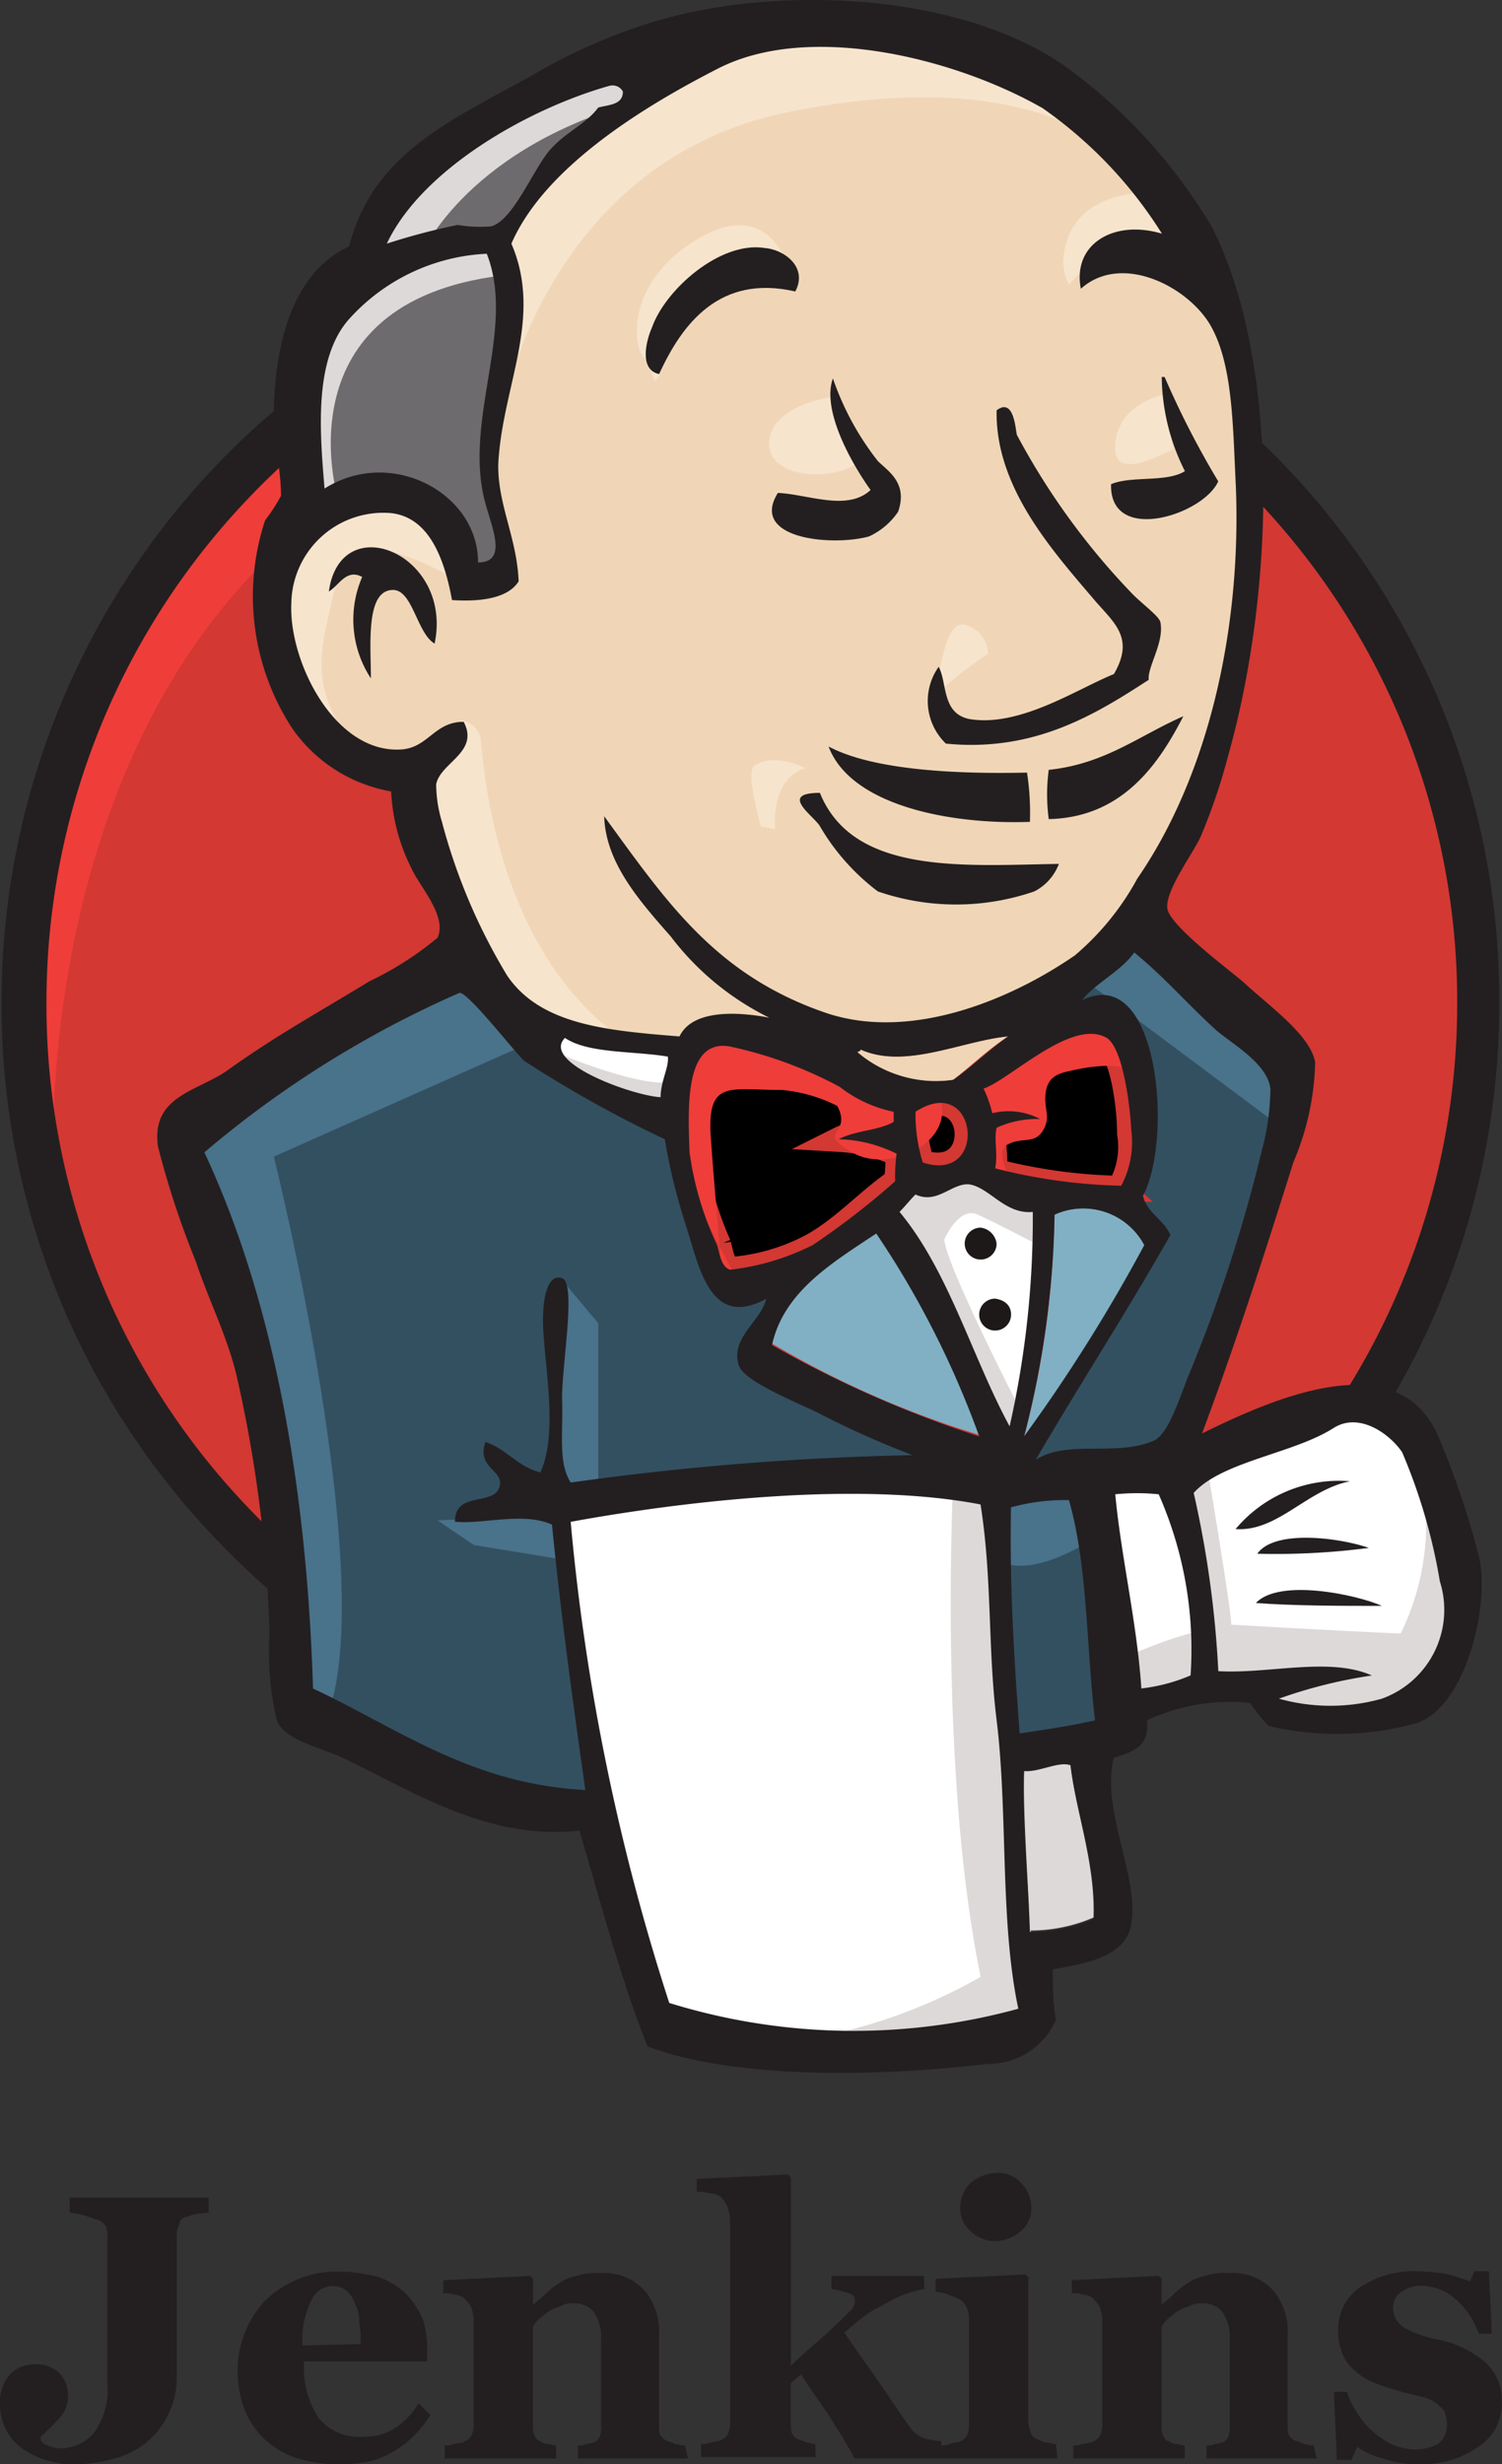 <svg id="gitlab" xmlns="http://www.w3.org/2000/svg" width="48.139" height="78.938" viewBox="0 0 48.139 78.938">
  <rect x="0" y="0" width="48.139" height="78.938" fill="#333333" stroke="none"/>
  <path id="Path_14804" data-name="Path 14804" d="M48.307,41.414c0,13.137-10.445,23.814-23.3,23.814A23.55,23.55,0,0,1,1.7,41.414,23.55,23.55,0,0,1,25,17.6c12.859,0,23.3,10.677,23.3,23.814" transform="translate(-0.907 -9.377)" fill="#d33833"/>
  <path id="Path_14805" data-name="Path 14805" d="M2.307,49.024S.636,24.189,23.521,23.446L21.943,20.8,9.5,24.978,5.928,29.063,2.864,35,1.1,41.922l.511,4.642" transform="translate(-0.586 -11.092)" fill="#ef3d3a"/>
  <path id="Path_14806" data-name="Path 14806" d="M8.177,24.417a23.367,23.367,0,0,0-6.638,16.34h0A23.284,23.284,0,0,0,8.177,57.1h0a22.227,22.227,0,0,0,15.969,6.777h0A22.2,22.2,0,0,0,40.115,57.1h0a23.367,23.367,0,0,0,6.638-16.34h0a23.284,23.284,0,0,0-6.638-16.34h0a22.227,22.227,0,0,0-15.969-6.777h0A22.307,22.307,0,0,0,8.177,24.417Zm-1.021,33.7A24.725,24.725,0,0,1,.1,40.757h0A24.887,24.887,0,0,1,7.11,23.4h0A23.67,23.67,0,0,1,24.1,16.2h0a23.858,23.858,0,0,1,16.99,7.2h0A24.686,24.686,0,0,1,48.1,40.757h0a24.887,24.887,0,0,1-7.01,17.361h0a23.67,23.67,0,0,1-16.99,7.2h0a23.563,23.563,0,0,1-16.944-7.2Z" transform="translate(-0.05 -8.627)" fill="#231f20"/>
  <path id="Path_14807" data-name="Path 14807" d="M44.121,33.195l-3.574.511-4.781.557-3.11.093-3.017-.093-2.321-.7-2.043-2.228L23.7,26.789l-.371-.975-2.135-.7-1.207-2.089L19.1,20.1l.975-2.553,2.321-.789,1.857.882.882,1.95,1.068-.186.371-.464L26.2,16.9l-.093-2.553.511-3.574V8.731l1.625-2.6,2.832-2.043L36.044,2l5.524.789,4.781,3.435L48.577,9.8l1.439,2.553.371,6.406-1.114,5.524-1.95,4.874-1.857,2.6" transform="translate(-10.23 -1.019)" fill="#f0d6b7"/>
  <path id="Path_14808" data-name="Path 14808" d="M37.567,83.065l-12.673.511v2.135l1.068,7.474-.511.6-8.866-3.017-.6-1.068L15.053,79.63,12.964,73.6,12.5,72.156l7.1-4.874,2.228-.882,1.95,2.414L25.451,70.3l1.95.6.882.279,1.068,4.642.789.975,2.043-.7-1.439,2.785,7.706,3.667-.882.511" transform="translate(-6.694 -35.524)" fill="#335061"/>
  <path id="Path_14809" data-name="Path 14809" d="M20.771,18.615l2.321-.789,1.857.882.882,1.95,1.068-.186.279-1.068-.511-2.043.511-4.874-.464-2.646,1.578-1.857,3.435-2.739L30.752,3.9,25.878,6.267,23.835,7.846l-1.161,2.46L20.911,12.72,20.4,15.552l.371,3.064" transform="translate(-10.926 -2.037)" fill="#6d6b6d"/>
  <path id="Path_14810" data-name="Path 14810" d="M26.643,10.577s1.346-3.3,6.638-4.874.279-1.161.279-1.161L27.8,6.77,25.575,9,24.6,10.763l2.043-.186" transform="translate(-13.177 -2.354)" fill="#dcd9d8"/>
  <path id="Path_14811" data-name="Path 14811" d="M21.746,24.77s-1.857-6.22,5.246-7.1L26.713,16.6l-4.874,1.161L20.4,22.4l.371,3.017.975-.65" transform="translate(-10.926 -8.842)" fill="#dcd9d8"/>
  <path id="Path_14812" data-name="Path 14812" d="M29.4,50.714,30.561,49.6a.732.732,0,0,1,.6.7c.093.6.371,6.22,4.178,9.238.371.279-2.832-.464-2.832-.464l-2.832-4.456" transform="translate(-15.749 -26.523)" fill="#f7e4cd"/>
  <path id="Path_14813" data-name="Path 14813" d="M64.6,45.444s.186-2.692.928-2.46a.98.98,0,0,1,.743.928S64.5,45.073,64.6,45.444" transform="translate(-34.604 -22.97)" fill="#f7e4cd"/>
  <path id="Path_14814" data-name="Path 14814" d="M78.569,27.1s-1.485.279-1.578,1.578c-.139,1.3,1.578.279,1.857.186" transform="translate(-41.243 -14.467)" fill="#f7e4cd"/>
  <path id="Path_14815" data-name="Path 14815" d="M55.05,27.3s-1.95.279-1.95,1.485,2.228,1.161,2.832.6" transform="translate(-28.447 -14.574)" fill="#f7e4cd"/>
  <path id="Path_14816" data-name="Path 14816" d="M24.656,36.853s-3.342-2.043-3.714-.093-1.161,3.342.511,5.431l-1.114-.371-1.068-2.739L18.9,36.435,20.943,34.3l2.321.186,1.346,1.068.046,1.3" transform="translate(-10.123 -18.325)" fill="#f7e4cd"/>
  <path id="Path_14817" data-name="Path 14817" d="M34.691,13.123s1.485-7.8,9.145-9.331C50.1,2.539,53.4,4.071,54.652,5.51c0,0-5.617-6.638-10.909-4.642C38.4,2.911,34.505,6.624,34.6,9.038c.139,4.085.093,4.085.093,4.085" transform="translate(-18.533 -0.212)" fill="#f7e4cd"/>
  <path id="Path_14818" data-name="Path 14818" d="M76.046,13.2s-2.553-.093-2.646,2.228a1.576,1.576,0,0,0,.186.7s2.043-2.321,3.3-1.068" transform="translate(-39.323 -7.019)" fill="#f7e4cd"/>
  <path id="Path_14819" data-name="Path 14819" d="M49.038,17.551s-.464-3.528-3.435-1.485c-1.95,1.346-1.764,3.2-1.439,3.574.371.371.279,1.068.511.6.279-.511.186-2.089,1.161-2.553.928-.464,2.553-.975,3.2-.139" transform="translate(-23.549 -8.214)" fill="#f7e4cd"/>
  <path id="Path_14820" data-name="Path 14820" d="M23.88,68.86l-8.356,3.714S18.96,86.315,17.2,90.585l-1.253-.464-.093-5.246-2.321-9.934L12.6,72.249,21.281,66.4l2.6,2.46" transform="translate(-6.747 -35.524)" fill="#49728b"/>
  <path id="Path_14821" data-name="Path 14821" d="M38.271,88.1l1.207,1.439v5.338H38.086S37.9,91.164,37.9,90.7s.186-2.043.186-2.043" transform="translate(-20.303 -47.151)" fill="#49728b"/>
  <path id="Path_14822" data-name="Path 14822" d="M34.192,104.4l-3.992.186,1.161.789,2.832.464" transform="translate(-16.177 -55.884)" fill="#49728b"/>
  <path id="Path_14823" data-name="Path 14823" d="M68.2,102.393l3.3-.093.789,8.17-3.342.464-.743-8.541" transform="translate(-36.537 -54.759)" fill="#335061"/>
  <path id="Path_14824" data-name="Path 14824" d="M70.1,81.658l4.967-.279s2.043-5.153,2.043-5.431,1.764-7.474,1.764-7.474L74.881,64.3l-.789-.7-2.135,2.135V74L70.1,81.658" transform="translate(-37.555 -34.024)" fill="#335061"/>
  <path id="Path_14825" data-name="Path 14825" d="M71.31,101.1l-3.11.6.464,2.46c1.161.511,3.11-.882,3.11-.882" transform="translate(-36.537 -54.116)" fill="#49728b"/>
  <path id="Path_14826" data-name="Path 14826" d="M75.1,65.557,81.32,70.2l.186-2.135L76.818,63.7,75.1,65.557" transform="translate(-40.234 -34.077)" fill="#49728b"/>
  <path id="Path_14827" data-name="Path 14827" d="M42.025,119.847l-1.857-7.474-.928-5.524-.139-4.085,8.309-.464h5.153l-.464,9.331.882,7.242-.093,1.346-6.777.511-4.085-.882" transform="translate(-20.946 -54.759)" fill="#fff"/>
  <path id="Path_14828" data-name="Path 14828" d="M59.263,101.711s-.464,9.238.882,15.783a17.156,17.156,0,0,1-6.545,2.135l7.474-.279.882-.511-1.068-14.53-.279-3.11" transform="translate(-28.715 -54.169)" fill="#dcd9d8"/>
  <path id="Path_14829" data-name="Path 14829" d="M76.282,106.888l3.435-.975,6.545-.371.975-3.017-1.764-5.246L83.431,97l-2.785.928-2.692,1.346L76.514,99,75.4,99.46" transform="translate(-40.395 -51.919)" fill="#fff"/>
  <path id="Path_14830" data-name="Path 14830" d="M77.2,107.213a13.257,13.257,0,0,1,2.646-.975l-.975-4.874,1.161-.464s.789,4.642.789,5.153c0,0,4.967.279,5.431.279a7.984,7.984,0,0,0,.789-4.178l.975,2.832.093,1.578L86.67,108.7l-1.578.371-2.646-.093-.882-1.161-3.11.464-.975.371" transform="translate(-41.359 -54.009)" fill="#dcd9d8"/>
  <path id="Path_14831" data-name="Path 14831" d="M65.092,90.345l-1.95-4.967L61.1,82.453s.464-1.253,1.068-1.253H64.21l1.95.7-.186,3.3-.882,5.153" transform="translate(-32.733 -43.454)" fill="#fff"/>
  <path id="Path_14832" data-name="Path 14832" d="M65.3,88.513s-2.46-4.781-2.46-5.524c0,0,.464-1.068,1.068-.789s1.95.975,1.95.975V81.5l-3.017-.6-2.043.279L64.235,89.3l.7.093" transform="translate(-32.572 -43.293)" fill="#dcd9d8"/>
  <path id="Path_14833" data-name="Path 14833" d="M41.581,70.975l-2.46-.279L36.8,70v.789l1.114,1.253,3.574,1.578" transform="translate(-19.713 -37.453)" fill="#fff"/>
  <path id="Path_14834" data-name="Path 14834" d="M38.386,72.6s2.739,1.161,3.667.882l.093,1.068-2.46-.511L38.2,72.971l.186-.371" transform="translate(-20.464 -38.846)" fill="#dcd9d8"/>
  <path id="Path_14835" data-name="Path 14835" d="M72.21,76.286a17.309,17.309,0,0,1-4.039-.557c.093-.511-.093-.975.046-1.3a3.1,3.1,0,0,1,1.393-.279,2.866,2.866,0,0,0-1.532-.186,1.988,1.988,0,0,0-.279-.789c.836-.279,2.832-2.275,3.946-1.625.557.325.789,2.089.789,2.971a2.64,2.64,0,0,1-.325,1.764" transform="translate(-36.323 -38.214)" fill="#d33833"/>
  <path id="Path_14836" data-name="Path 14836" d="M72.21,76.286a17.309,17.309,0,0,1-4.039-.557c.093-.511-.093-.975.046-1.3a3.1,3.1,0,0,1,1.393-.279,2.866,2.866,0,0,0-1.532-.186,1.988,1.988,0,0,0-.279-.789c.836-.279,2.832-2.275,3.946-1.625.557.325.789,2.089.789,2.971a2.64,2.64,0,0,1-.325,1.764Z" transform="translate(-36.323 -38.214)" stroke="#d33833" stroke-width="0.816"/>
  <path id="Path_14837" data-name="Path 14837" d="M54.216,74.162v.325c-.464.279-1.207.279-1.764.557a5.184,5.184,0,0,1,1.857.464,5.618,5.618,0,0,1-.046.882c-.882.6-1.671,1.485-2.646,2.043a6.625,6.625,0,0,1-2.646.789c-.279-.093-.325-.418-.418-.789a12.635,12.635,0,0,1-.882-2.971c-.046-1.393-.186-3.667,1.3-3.389a13.228,13.228,0,0,1,3.528,1.3,3.688,3.688,0,0,0,1.718.789" transform="translate(-25.524 -38.551)" fill="#d33833"/>
  <path id="Path_14838" data-name="Path 14838" d="M54.216,74.162v.325c-.464.279-1.207.279-1.764.557a5.184,5.184,0,0,1,1.857.464,5.618,5.618,0,0,1-.046.882c-.882.6-1.671,1.485-2.646,2.043a6.625,6.625,0,0,1-2.646.789c-.279-.093-.325-.418-.418-.789a12.635,12.635,0,0,1-.882-2.971c-.046-1.393-.186-3.667,1.3-3.389a13.228,13.228,0,0,1,3.528,1.3,3.688,3.688,0,0,0,1.718.789Z" transform="translate(-25.524 -38.551)" stroke="#d33833" stroke-width="0.816"/>
  <path id="Path_14839" data-name="Path 14839" d="M63.322,77.9a5.277,5.277,0,0,1-.232-1.625c2.043-1.3,2.414,2.321.232,1.625" transform="translate(-33.794 -40.661)" fill="#d33833"/>
  <path id="Path_14840" data-name="Path 14840" d="M63.322,77.9a5.277,5.277,0,0,1-.232-1.625c2.043-1.3,2.414,2.321.232,1.625Z" transform="translate(-33.794 -40.661)" stroke="#d33833" stroke-width="0.816"/>
  <path id="Path_14841" data-name="Path 14841" d="M68.507,75.238s-.6-.882-.186-1.161c.464-.279.882,0,1.161-.464s0-.7.093-1.253.511-.6.975-.7,1.671-.279,1.857.186L71.9,70.271,70.828,69.9l-3.342,1.95-.186.975v1.95" transform="translate(-36.055 -37.399)" fill="#ef3d3a"/>
  <path id="Path_14842" data-name="Path 14842" d="M47.905,78.792c-.093-1.393-.232-2.785-.325-4.131-.186-2.089.511-1.718,2.275-1.718a4.918,4.918,0,0,1,1.764.511c.511.975-.789.789.557,1.532,1.161.6,3.2-.371,2.739-1.764-.232-.325-1.346-.093-1.718-.325-.7-.371-1.393-.7-2.089-1.068-.882-.464-2.925-1.114-3.853-.511-2.367,1.625.139,5.663.975,7.381" transform="translate(-24.784 -38.028)" fill="#ef3d3a"/>
  <path id="Path_14843" data-name="Path 14843" d="M49.368,18.366c-2.414-.557-3.621,1.021-4.364,2.646-.65-.139-.418-1.068-.232-1.485.418-1.207,2.182-2.785,3.621-2.553.6.046,1.393.6.975,1.393" transform="translate(-23.879 -9.029)" fill="#231f20"/>
  <path id="Path_14844" data-name="Path 14844" d="M78.324,25.9h.093a28.335,28.335,0,0,0,1.718,3.342c-.464,1.068-3.482,2.043-3.435.093.65-.279,1.764-.046,2.367-.418a6.864,6.864,0,0,1-.743-3.017" transform="translate(-41.091 -13.824)" fill="#231f20"/>
  <path id="Path_14845" data-name="Path 14845" d="M55.243,26a9.028,9.028,0,0,0,1.439,2.646c.325.325.975.7.65,1.625a2.269,2.269,0,0,1-.928.789c-1.161.325-3.853.093-2.925-1.393.975.046,2.228.6,2.971-.093-.6-.836-1.578-2.553-1.207-3.574" transform="translate(-28.548 -13.878)" fill="#231f20"/>
  <path id="Path_14846" data-name="Path 14846" d="M71.124,36.719c-1.718,1.114-3.667,2.321-6.5,2.043a1.892,1.892,0,0,1-.232-2.46c.279.511.093,1.485.975,1.671,1.625.279,3.482-.975,4.642-1.439.7-1.207-.046-1.671-.7-2.46C67.967,32.5,66.2,30.5,66.25,28.085c.557-.418.6.6.65.789a22.741,22.741,0,0,0,3.714,5.106c.325.325.836.7.882.882.139.65-.418,1.439-.371,1.857" transform="translate(-34.308 -14.942)" fill="#231f20"/>
  <path id="Path_14847" data-name="Path 14847" d="M26.089,40.739c-.557-.325-.7-1.671-1.3-1.718-.928-.046-.743,1.764-.743,2.832a3.43,3.43,0,0,1-.279-3.249c-.511-.279-.743.279-1.068.464.371-2.692,3.992-1.207,3.389,1.671" transform="translate(-12.159 -20.122)" fill="#231f20"/>
  <path id="Path_14848" data-name="Path 14848" d="M76.655,49.3c-.789,1.532-1.95,3.249-4.317,3.3a5.942,5.942,0,0,1,0-1.578c1.81-.186,2.925-1.114,4.317-1.718" transform="translate(-38.726 -26.362)" fill="#231f20"/>
  <path id="Path_14849" data-name="Path 14849" d="M57.2,51.4c1.485.789,4.271.882,6.36.836a8.495,8.495,0,0,1,.093,1.578c-2.646.093-5.756-.557-6.453-2.414" transform="translate(-30.644 -27.487)" fill="#231f20"/>
  <path id="Path_14850" data-name="Path 14850" d="M55.859,54.6c1.068,2.646,4.642,2.321,7.659,2.275a1.629,1.629,0,0,1-.789.882,7.707,7.707,0,0,1-5.013,0,7.1,7.1,0,0,1-1.857-2.089c-.186-.325-1.346-1.068,0-1.068" transform="translate(-29.581 -29.202)" fill="#231f20"/>
  <path id="Path_14851" data-name="Path 14851" d="M74.553,84.421A54.625,54.625,0,0,1,70.7,90.549a29.488,29.488,0,0,0,.975-7.1,2.217,2.217,0,0,1,2.878.975" transform="translate(-37.877 -44.539)" fill="#81b0c4"/>
  <path id="Path_14852" data-name="Path 14852" d="M88.967,102.1c-1.393.279-2.321,1.625-3.667,1.532a4.324,4.324,0,0,1,3.667-1.532" transform="translate(-45.699 -54.652)" fill="#231f20"/>
  <path id="Path_14853" data-name="Path 14853" d="M90.374,106.324a23.064,23.064,0,0,1-3.574.186c.557-.789,2.646-.511,3.574-.186" transform="translate(-46.503 -56.74)" fill="#231f20"/>
  <path id="Path_14854" data-name="Path 14854" d="M90.739,110.113c-1.253,0-2.832,0-4.039-.093.743-.789,3.2-.279,4.039.093" transform="translate(-46.449 -58.672)" fill="#231f20"/>
  <path id="Path_14855" data-name="Path 14855" d="M72.16,121.583c.186,1.578.789,3.157.743,4.921a5.136,5.136,0,0,1-2.043.418c-.046-1.485-.279-3.714-.186-5.153.464.093,1.114-.279,1.485-.186" transform="translate(-37.852 -65.082)" fill="#dcd9d8"/>
  <path id="Path_14856" data-name="Path 14856" d="M64.028,71.4c-.65.418-1.161.928-1.764,1.393a3.741,3.741,0,0,1-3.064-.882c0-.046.093-.046.093-.093,1.439.65,3.249-.279,4.735-.418" transform="translate(-31.715 -38.203)" fill="#f0d6b7"/>
  <path id="Path_14857" data-name="Path 14857" d="M53.3,88.474c.418-1.718,1.95-2.6,3.342-3.574a29.459,29.459,0,0,1,3.3,6.5A30.37,30.37,0,0,1,53.3,88.474" transform="translate(-28.554 -45.436)" fill="#81b0c4"/>
  <path id="Path_14858" data-name="Path 14858" d="M38.633,56.619c-.046,1.393.139,3.667.186,5.153a5.319,5.319,0,0,0,2.043-.418c.093-1.718-.557-3.342-.743-4.921-.371-.139-1.021.232-1.485.186ZM24.1,48.635A70.32,70.32,0,0,0,27.26,64.047a19.991,19.991,0,0,0,11.187.186c-.6-2.832-.325-6.267-.7-9.284-.279-2.275-.139-4.549-.511-6.87-3.853-.743-9.331-.139-13.137.557Zm14.112-.464c-.046,2.414.093,4.828.279,7.242.928-.139,1.578-.232,2.414-.418-.279-2.321-.232-4.967-.836-7.056a6.568,6.568,0,0,0-1.857.232Zm4.735-.418a6.976,6.976,0,0,0-1.393,0c.186,2,.7,4.131.836,6.22a5.636,5.636,0,0,0,1.578-.418,12.3,12.3,0,0,0-1.021-5.8ZM50.1,54.3a3.025,3.025,0,0,0,1.857-3.76,18.167,18.167,0,0,0-1.207-4.131c-.371-.557-1.346-1.3-2.182-.789-1.3.836-3.574,1.068-4.5,2.089a33.23,33.23,0,0,1,.789,5.71c1.625.093,3.574-.464,4.921.139A15.461,15.461,0,0,0,46.8,54.3a6.09,6.09,0,0,0,3.3,0ZM37.194,45.9a29.458,29.458,0,0,0-3.3-6.5c-1.393.928-2.971,1.857-3.342,3.574A35.551,35.551,0,0,0,37.194,45.9Zm2.414-7.1a30.164,30.164,0,0,1-.975,7.1,50.716,50.716,0,0,0,3.853-6.128,2.217,2.217,0,0,0-2.878-.975Zm-2.739-.975c-.557-.046-1.021.65-1.718.325-.186.186-.325.371-.511.557,1.578,1.9,2.321,4.642,3.528,6.87a30.261,30.261,0,0,0,.743-6.87c-.882.093-1.393-.789-2.043-.882ZM35.152,35.5a5.277,5.277,0,0,0,.232,1.625c2.135.7,1.764-2.925-.232-1.625Zm-2.414-.789a13.228,13.228,0,0,0-3.528-1.3c-1.485-.279-1.346,2.043-1.3,3.389a10.187,10.187,0,0,0,.882,2.971c.093.325.139.7.418.789a7.887,7.887,0,0,0,2.646-.789A24.805,24.805,0,0,0,34.5,37.726a5.618,5.618,0,0,1,.046-.882,4.373,4.373,0,0,0-1.857-.464c.511-.279,1.3-.279,1.764-.557V35.5a4.18,4.18,0,0,1-1.718-.789Zm-8.82-1.578c-.789.789,2.182,1.857,3.064,1.9,0-.511.279-.975.232-1.3-1.114-.186-2.553-.093-3.3-.6Zm9.47.371c0,.093-.093.046-.093.093a3.908,3.908,0,0,0,3.064.882c.6-.418,1.161-.975,1.764-1.393-1.485.139-3.3,1.068-4.735.418Zm8.681,2.6c-.046-.882-.279-2.646-.789-2.971-1.114-.65-3.11,1.346-3.946,1.625a3.95,3.95,0,0,1,.279.789,2.16,2.16,0,0,1,1.532.186,3.1,3.1,0,0,0-1.393.279c-.093.371.046.836-.046,1.3a17.671,17.671,0,0,0,4.039.557,2.98,2.98,0,0,0,.325-1.764Zm-19.45-2.228c-.232-.186-1.857-2.275-2.089-2.182a33.1,33.1,0,0,0-8.17,5.106c2.367,5.06,3.3,11.234,3.482,17.176,2.692,1.253,5.06,3.064,8.727,3.249-.418-2.971-.789-5.663-1.068-8.5-.928-.418-2.228,0-3.11-.093,0-1.021,1.3-.464,1.439-1.161.093-.511-.743-.557-.464-1.393.7.232,1.021.789,1.764.975.65-1.439,0-3.946.093-5.153,0-.232.093-1.253.6-1.068.464.139,0,2.739,0,3.853.046,1.068-.139,2.043.279,2.692A91.041,91.041,0,0,1,35.059,46.5a28.847,28.847,0,0,1-2.925-1.3c-.6-.325-2.46-1.021-2.646-1.578-.279-.882.7-1.393.882-2.135-1.764.975-2.135-.928-2.553-2.275a18.712,18.712,0,0,1-.7-2.832,37.771,37.771,0,0,1-4.5-2.507Zm17.872-1.95c2.46-1.207,2.925,4.456,1.95,6.267.139.557.65.743.882,1.253-1.393,2.46-2.878,4.735-4.317,7.2,1.021-.65,2.553-.093,3.76-.6.464-.186.789-1.207,1.114-2.043a48.66,48.66,0,0,0,2.367-7.242,7.932,7.932,0,0,0,.279-2c-.093-.789-1.161-1.393-1.718-1.857-.975-.882-1.625-1.671-2.646-2.507-.418.6-1.3,1.021-1.671,1.532ZM17,10.106c-1.161,1.3-.928,3.714-.789,5.431,2.135-1.346,4.921.139,4.921,2.367,1.021,0,.371-1.253.186-2.089-.6-2.6,1.021-5.431.093-7.8A6.328,6.328,0,0,0,17,10.106Zm8.356-7.474c-2.646.743-6.035,2.692-7.149,5.06a20.587,20.587,0,0,1,2.275-.6,4.122,4.122,0,0,0,1.068.046c.7-.186,1.346-1.81,1.857-2.414s1.161-.836,1.578-1.393c.371-.093.789-.093.789-.511a.375.375,0,0,0-.418-.186Zm13.833.7C36.405,1.75,31.763.589,28.838,2.075,26.471,3.282,23.268,5.231,22.2,7.692c1.021,2.367-.279,4.549-.418,7.01-.046,1.3.6,2.414.65,3.807-.371.6-1.393.65-2.135.6-.232-1.253-.7-2.646-1.95-2.785a2.947,2.947,0,0,0-3.2,2.878c-.093,1.857,1.393,4.874,3.574,4.689.836-.093,1.021-.882,1.95-.882.511.975-.743,1.3-.882,2a4.249,4.249,0,0,0,.186,1.207,18.71,18.71,0,0,0,2.089,4.921c1.068,1.578,3.2,1.764,5.524,1.95.418-.882,1.9-.789,2.878-.6a8.873,8.873,0,0,1-3.157-2.6c-1.021-1.161-2.089-2.367-2.135-3.853,2,2.739,3.574,5.106,7.149,6.313,2.692.882,5.849-.418,7.938-1.857a8.613,8.613,0,0,0,2-2.46c2.275-3.3,3.342-7.984,3.157-12.58-.093-1.857-.093-3.76-.743-5.013-.65-1.3-2.878-2.507-4.224-1.3-.279-1.439,1.068-2.228,2.6-1.764A13.914,13.914,0,0,0,39.19,3.328ZM44.343,45.8c2.182-1.068,6.174-2.878,7.52,0a26.411,26.411,0,0,1,1.346,3.946c.371,1.532-.418,4.828-2,5.338a9.543,9.543,0,0,1-4.735.093,5.209,5.209,0,0,1-.6-.743,6.354,6.354,0,0,0-3.3.557c.093.882-.511,1.021-1.068,1.207-.418,1.671.836,3.853.557,5.338-.186,1.068-1.532,1.253-2.507,1.439a9.013,9.013,0,0,0,.093,1.625A2.362,2.362,0,0,1,37.473,66c-3.157.371-7.892.557-10.909-.557-.836-2.089-1.485-4.549-2.182-6.917-2.925.325-5.338-1.253-7.567-2.321-.789-.371-1.857-.557-2.135-1.207a9.908,9.908,0,0,1-.232-2.832A42.437,42.437,0,0,0,13.38,43.9c-.325-1.3-.882-2.367-1.3-3.621a28.2,28.2,0,0,1-1.207-3.667c-.232-1.671,1.346-1.764,2.321-2.507,1.578-1.114,2.785-1.764,4.456-2.785a10.424,10.424,0,0,0,2.182-1.393c.325-.7-.6-1.671-.836-2.228a6.074,6.074,0,0,1-.65-2.46,4.891,4.891,0,0,1-3.157-2,7.74,7.74,0,0,1-.882-6.685,5.826,5.826,0,0,0,.511-.789A8.012,8.012,0,0,0,14.587,14c-.093-2.878.511-5.338,2.414-6.22.789-3.157,3.621-4.178,6.267-5.71a18.047,18.047,0,0,1,3.2-1.393C30.556-.664,36.776-.386,40.165,2.168a17.236,17.236,0,0,1,4.5,5.013c2.182,4.364,2,11.605.511,16.9a19.133,19.133,0,0,1-.882,2.6c-.279.6-1.161,1.764-1.068,2.321s2.043,2,2.46,2.367c.743.7,2.135,1.671,2.275,2.553a8.643,8.643,0,0,1-.7,3.2c-.975,3.11-1.9,5.942-2.925,8.681Z" transform="translate(-5.81 0.113)" fill="#231f20"/>
  <path id="Path_14859" data-name="Path 14859" d="M51.93,52.557c.093-.139.743-.418,1.671.046,0,0-1.068.186-.975,1.95l-.464-.093c.046.046-.464-1.578-.232-1.9" transform="translate(-27.787 -27.994)" fill="#f7e4cd"/>
  <path id="Path_14860" data-name="Path 14860" d="M67.621,85.111a.511.511,0,1,1-.511-.511.589.589,0,0,1,.511.511" transform="translate(-35.68 -45.275)" fill="#1d1919"/>
  <path id="Path_14861" data-name="Path 14861" d="M68.621,90.011a.511.511,0,1,1-.511-.511c.325.046.511.232.511.511" transform="translate(-36.216 -47.901)" fill="#1d1919"/>
  <g id="Group_2533" data-name="Group 2533" transform="translate(0 69.606)">
    <path id="Path_14862" data-name="Path 14862" d="M5.824-215.136c-.139,0-.279.046-.418.046a1.435,1.435,0,0,0-.371.093c-.186.046-.279.093-.279.232a.874.874,0,0,0-.093.371v4.6a2.517,2.517,0,0,1-.279,1.161,2.671,2.671,0,0,1-.7.882,2.647,2.647,0,0,1-1.021.511,5.047,5.047,0,0,1-1.207.186A2.944,2.944,0,0,1-.3-207.569a1.739,1.739,0,0,1-.7-1.439,1.338,1.338,0,0,1,.279-.882,1.087,1.087,0,0,1,.836-.371,1.092,1.092,0,0,1,.789.279,1.054,1.054,0,0,1,.279.743,1.024,1.024,0,0,1-.279.7,7.4,7.4,0,0,1-.6.6v.093a.327.327,0,0,0,.232.186,1.093,1.093,0,0,0,.371.093,1.412,1.412,0,0,0,1.114-.511,2.323,2.323,0,0,0,.418-1.532V-214.3a.905.905,0,0,0-.046-.371.459.459,0,0,0-.325-.232,4.386,4.386,0,0,0-.418-.139c-.186-.046-.279-.046-.418-.093v-.464H5.685v.464h.139Z" transform="translate(1 216.389)" fill="#231f20"/>
    <path id="Path_14863" data-name="Path 14863" d="M21.574-205.9a3.124,3.124,0,0,1-.511.65,3.505,3.505,0,0,1-.65.511,2.842,2.842,0,0,1-.789.325,5.715,5.715,0,0,1-.928.093,4.534,4.534,0,0,1-1.485-.232,2.765,2.765,0,0,1-1.021-.65,2.651,2.651,0,0,1-.6-.975,3.461,3.461,0,0,1-.186-1.207,3.232,3.232,0,0,1,.232-1.161,3.451,3.451,0,0,1,.6-.975,3.306,3.306,0,0,1,1.021-.7A3.33,3.33,0,0,1,18.6-210.5a5.221,5.221,0,0,1,1.346.186,2.4,2.4,0,0,1,.882.557,2.874,2.874,0,0,1,.511.789,3.086,3.086,0,0,1,.139.975v.371H17.535a2.9,2.9,0,0,0,.464,1.81,1.66,1.66,0,0,0,1.485.6,1.716,1.716,0,0,0,.975-.279,2.43,2.43,0,0,0,.743-.789l.371.371Zm-2.228-2.275a3.513,3.513,0,0,0-.046-.7,1.161,1.161,0,0,0-.139-.6.944.944,0,0,0-.279-.418.648.648,0,0,0-.418-.139.735.735,0,0,0-.7.464,2.8,2.8,0,0,0-.279,1.439l1.857-.046Z" transform="translate(-7.787 213.657)" fill="#231f20"/>
    <path id="Path_14864" data-name="Path 14864" d="M37.445-204.458H33.917v-.418a.589.589,0,0,0,.279-.046,2.011,2.011,0,0,0,.232-.046.362.362,0,0,0,.186-.186.8.8,0,0,0,.046-.371v-2.739a1.435,1.435,0,0,0-.232-.882.779.779,0,0,0-.65-.279.69.69,0,0,0-.418.093,1.649,1.649,0,0,0-.418.186c-.093.093-.186.139-.279.232a.815.815,0,0,0-.186.232v3.157a.688.688,0,0,0,.046.325c.046.093.093.186.186.186a.355.355,0,0,0,.232.093c.093,0,.186.046.279.046v.418H29.646v-.418a.589.589,0,0,0,.279-.046c.093,0,.186-.046.279-.046a.592.592,0,0,0,.279-.186.719.719,0,0,0,.093-.371v-3.435a1.435,1.435,0,0,0-.093-.371,1.231,1.231,0,0,0-.232-.279.5.5,0,0,0-.279-.093.905.905,0,0,0-.371-.046v-.418l2.785-.139.093.093v.836h0c.093-.093.232-.186.418-.371a2.55,2.55,0,0,1,.418-.325,1.55,1.55,0,0,1,.557-.232,2.044,2.044,0,0,1,.743-.093,1.788,1.788,0,0,1,1.439.557,2.068,2.068,0,0,1,.464,1.439v2.878c0,.139,0,.279.046.325a.463.463,0,0,0,.232.186.784.784,0,0,1,.232.093c.093,0,.186.046.325.046l.093.418Z" transform="translate(-15.395 213.603)" fill="#231f20"/>
    <path id="Path_14865" data-name="Path 14865" d="M54.945-208.1H52.16c-.325-.6-.65-1.114-.928-1.532s-.557-.789-.789-1.161l-.325.279v1.3c0,.139,0,.279.046.325a.327.327,0,0,0,.232.186c.093.046.139.046.232.093.093,0,.186.046.279.046v.418H47.239v-.418a.589.589,0,0,0,.279-.046c.093,0,.186-.046.279-.046a.592.592,0,0,0,.279-.186.719.719,0,0,0,.093-.371v-6.545a1.355,1.355,0,0,0-.093-.418.832.832,0,0,0-.232-.325.671.671,0,0,0-.325-.093,1.285,1.285,0,0,0-.418-.046v-.418l2.925-.139.093.093v6.035c.279-.279.6-.557.975-.882s.65-.6.882-.836c.139-.139.186-.232.186-.279v-.139c0-.093-.046-.139-.186-.186a3.159,3.159,0,0,0-.557-.139v-.418h2.971v.418a3.962,3.962,0,0,0-.882.279c-.186.093-.418.232-.7.371a4.015,4.015,0,0,0-.464.325c-.139.093-.325.279-.511.418.371.557.743,1.068,1.068,1.532s.65.975,1.021,1.485a.927.927,0,0,0,.464.371,2.329,2.329,0,0,0,.557.093v.464h0Z" transform="translate(-24.771 217.246)" fill="#231f20"/>
    <path id="Path_14866" data-name="Path 14866" d="M67.5-208.155H63.786v-.418a.589.589,0,0,0,.279-.046.5.5,0,0,1,.232-.046.592.592,0,0,0,.279-.186.719.719,0,0,0,.093-.371v-3.435a.875.875,0,0,0-.093-.371.56.56,0,0,0-.232-.232,2.262,2.262,0,0,0-.325-.139,1.356,1.356,0,0,0-.418-.093v-.418l2.878-.139.093.093v4.642a1.093,1.093,0,0,0,.093.371.308.308,0,0,0,.232.186.66.66,0,0,0,.279.093c.093,0,.186.046.279.046l.046.464Zm-.836-8.031a.924.924,0,0,1-.325.743,1.317,1.317,0,0,1-.789.325,1.119,1.119,0,0,1-.836-.325.924.924,0,0,1-.325-.743,1.087,1.087,0,0,1,.325-.789,1.335,1.335,0,0,1,.836-.325.956.956,0,0,1,.789.325,1.087,1.087,0,0,1,.325.789Z" transform="translate(-33.612 217.3)" fill="#231f20"/>
    <path id="Path_14867" data-name="Path 14867" d="M80.845-204.458H77.317v-.418a.589.589,0,0,0,.279-.046,2.011,2.011,0,0,0,.232-.046.362.362,0,0,0,.186-.186.8.8,0,0,0,.046-.371v-2.739a1.434,1.434,0,0,0-.232-.882.779.779,0,0,0-.65-.279.69.69,0,0,0-.418.093,1.648,1.648,0,0,0-.418.186c-.093.093-.186.139-.279.232a.815.815,0,0,0-.186.232v3.157a.688.688,0,0,0,.046.325c.046.093.093.186.186.186a.355.355,0,0,0,.232.093c.093,0,.186.046.279.046v.418H73.046v-.418a.589.589,0,0,0,.279-.046c.093,0,.186-.046.279-.046a.592.592,0,0,0,.279-.186.719.719,0,0,0,.093-.371v-3.435a1.435,1.435,0,0,0-.093-.371,1.231,1.231,0,0,0-.232-.279.5.5,0,0,0-.279-.093A.905.905,0,0,0,73-209.75v-.418l2.785-.139.093.093v.836h0c.093-.093.232-.186.418-.371a2.549,2.549,0,0,1,.418-.325,1.549,1.549,0,0,1,.557-.232,2.044,2.044,0,0,1,.743-.093,1.788,1.788,0,0,1,1.439.557,2.068,2.068,0,0,1,.464,1.439v2.878c0,.139,0,.279.046.325a.463.463,0,0,0,.232.186.785.785,0,0,1,.232.093c.093,0,.186.046.325.046l.093.418Z" transform="translate(-38.648 213.603)" fill="#231f20"/>
    <path id="Path_14868" data-name="Path 14868" d="M93.792-204.326a3.121,3.121,0,0,1-1.114-.186,2.352,2.352,0,0,1-.836-.371l-.186.418h-.464l-.093-2.182h.418a2.265,2.265,0,0,0,.279.6,2.98,2.98,0,0,0,.464.6,3.3,3.3,0,0,0,.65.464,2.185,2.185,0,0,0,.743.186,1.638,1.638,0,0,0,.789-.186.779.779,0,0,0,.279-.65,1.355,1.355,0,0,0-.093-.418,2.019,2.019,0,0,0-.325-.279,1.663,1.663,0,0,0-.511-.186c-.186-.046-.418-.093-.7-.186a6.07,6.07,0,0,1-.7-.232,2.126,2.126,0,0,1-.6-.371,1.267,1.267,0,0,1-.418-.557,1.85,1.85,0,0,1-.139-.789,1.631,1.631,0,0,1,.7-1.346,3.1,3.1,0,0,1,1.81-.511,5.8,5.8,0,0,1,.975.093,7.241,7.241,0,0,1,.743.232l.139-.325h.464l.093,2h-.418a2.664,2.664,0,0,0-.7-1.068,1.7,1.7,0,0,0-1.068-.464,1.038,1.038,0,0,0-.7.186.582.582,0,0,0-.279.511.741.741,0,0,0,.371.65,3.506,3.506,0,0,0,1.068.371,3.369,3.369,0,0,1,1.532.743,1.609,1.609,0,0,1,.511,1.207,1.639,1.639,0,0,1-.743,1.485,3.137,3.137,0,0,1-1.95.557Z" transform="translate(-48.346 213.657)" fill="#231f20"/>
  </g>
</svg>
